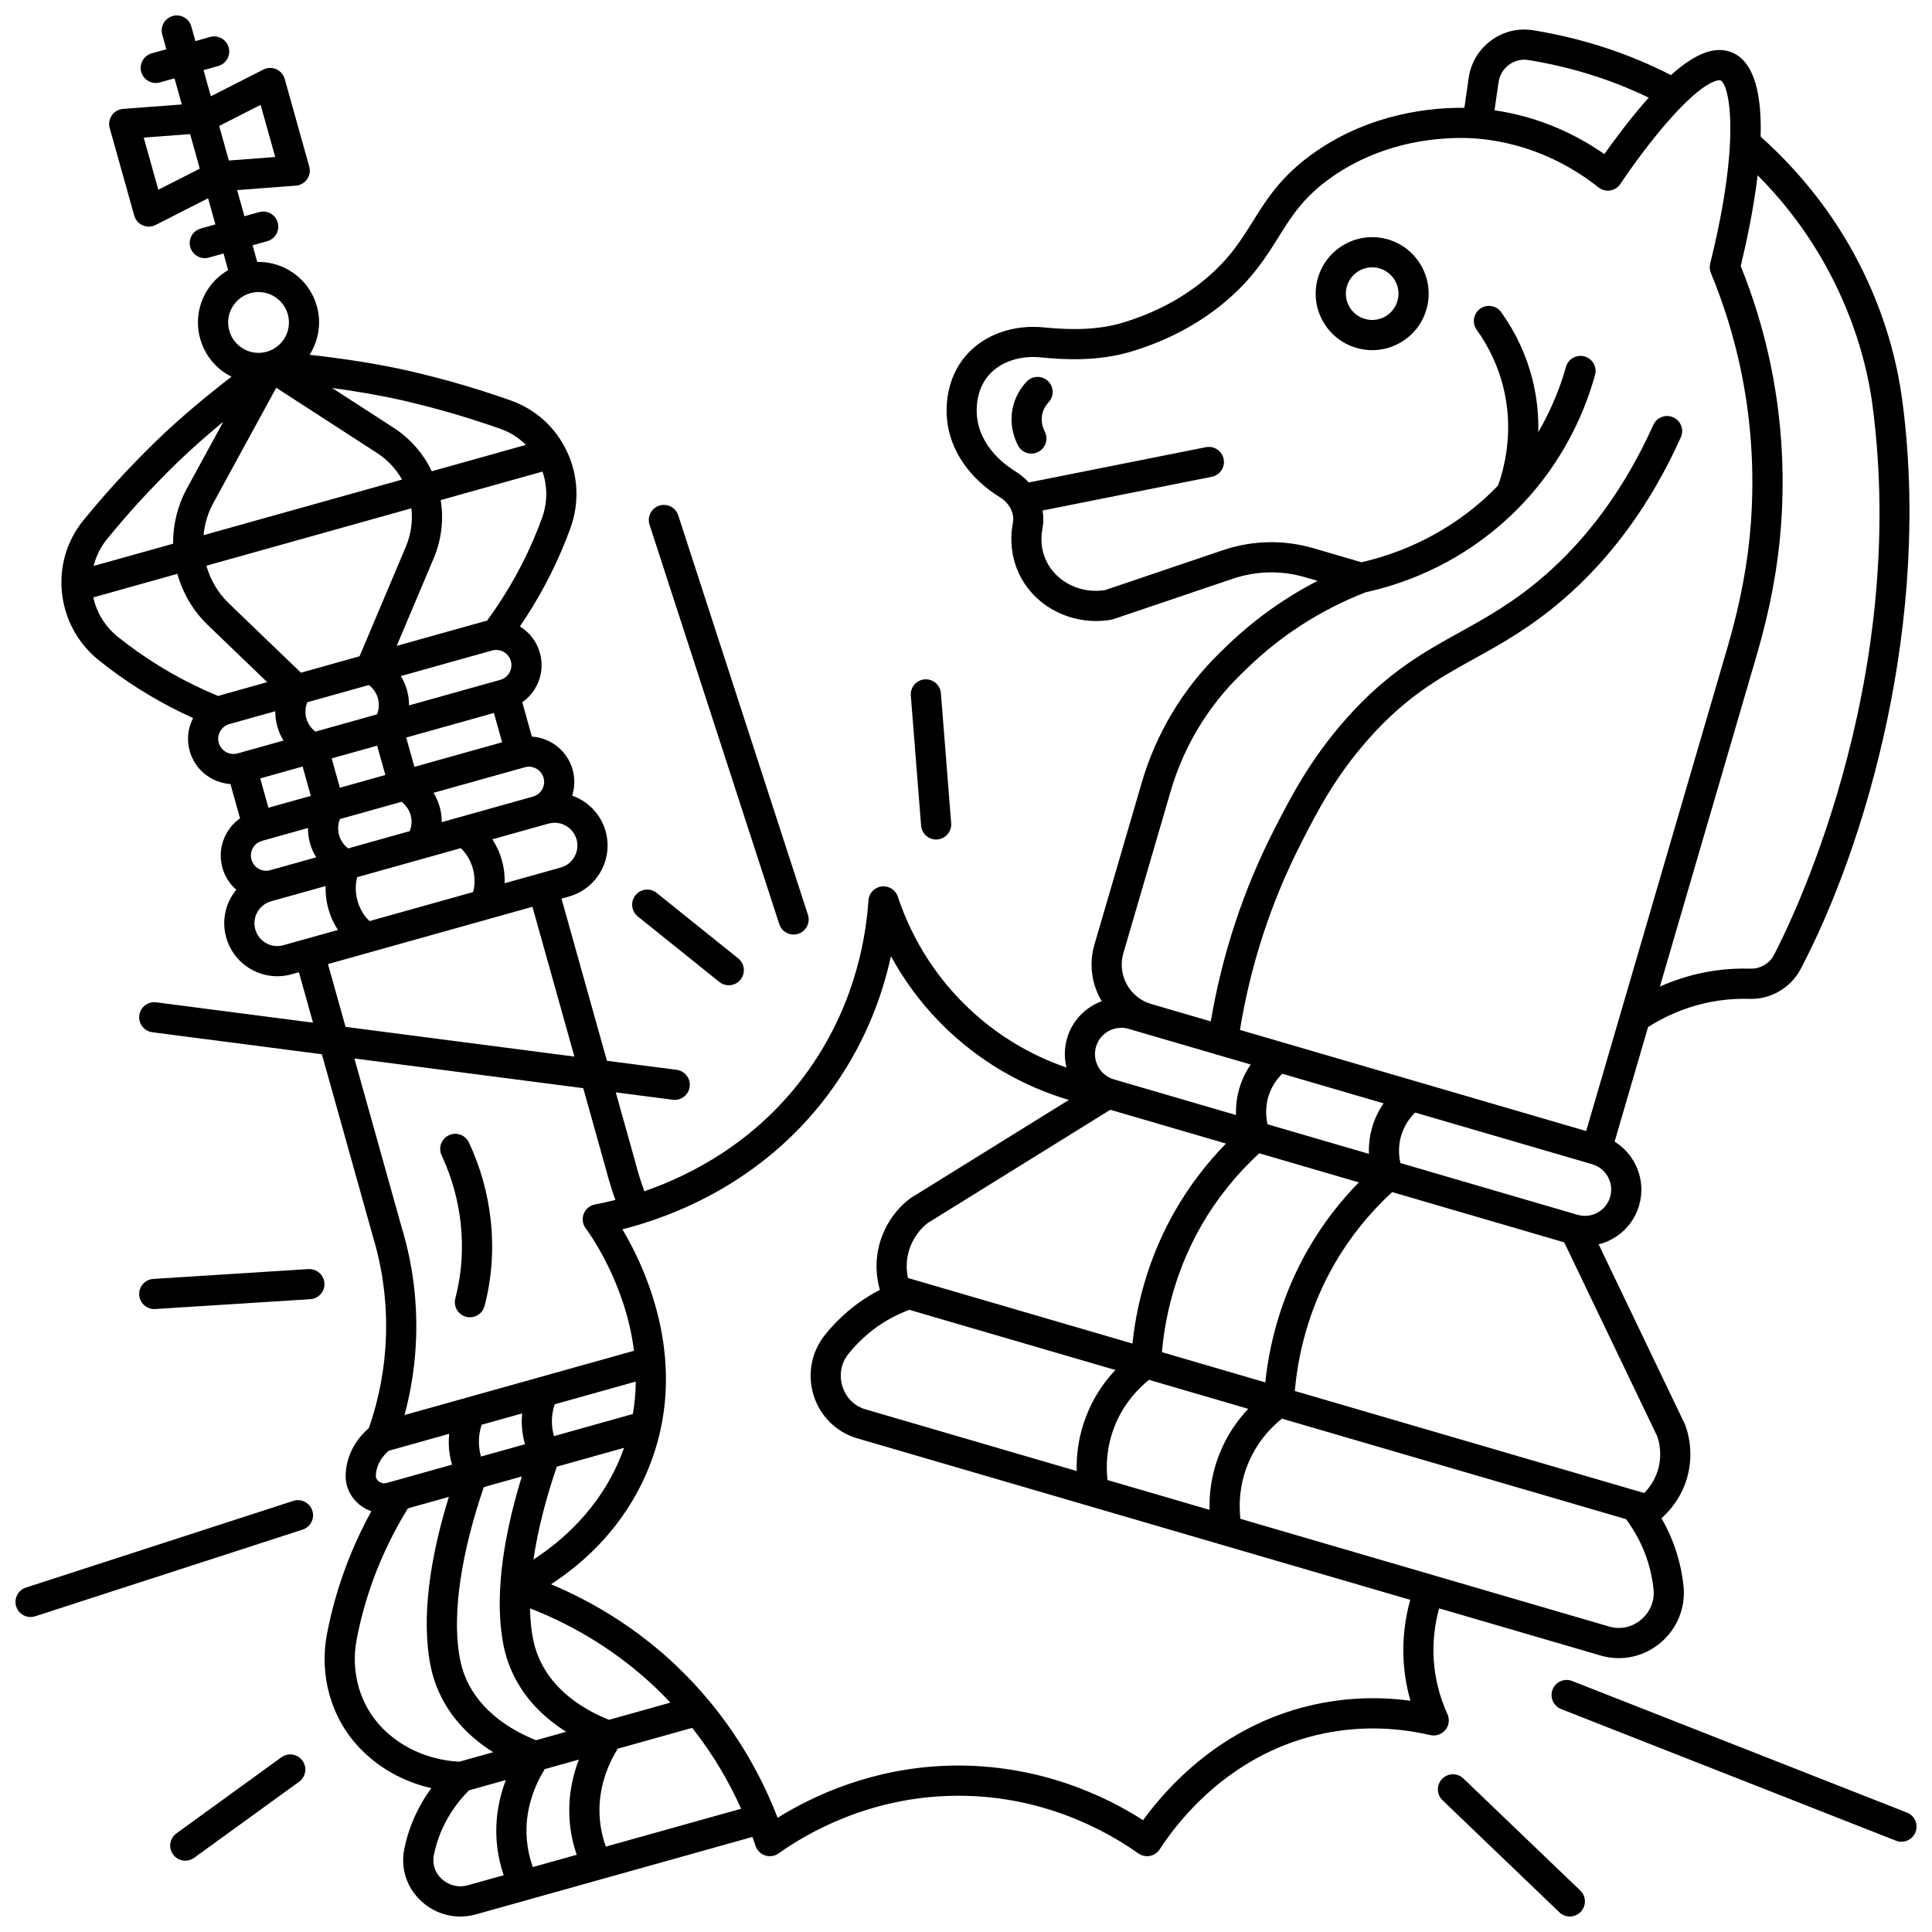 <?xml version="1.0" encoding="UTF-8"?>
<!-- Uploaded to: ICON Repo, www.iconrepo.com, Generator: ICON Repo Mixer Tools -->
<svg width="800px" height="800px" version="1.1" viewBox="144 144 512 512" xmlns="http://www.w3.org/2000/svg">
 <defs>
  <clipPath id="d">
   <path d="m160 148.09h491v503.81h-491z"/>
  </clipPath>
  <clipPath id="c">
   <path d="m148.09 541h78.906v32h-78.906z"/>
  </clipPath>
  <clipPath id="b">
   <path d="m555 589h96.902v44h-96.902z"/>
  </clipPath>
  <clipPath id="a">
   <path d="m525 614h40v37.902h-40z"/>
  </clipPath>
 </defs>
 <path d="m266.09 468.24c0.734 6.758 0.258 13.434-1.418 19.844-0.559 2.137 0.719 4.32 2.856 4.879 0.34 0.09 0.68 0.133 1.016 0.133 1.773 0 3.394-1.191 3.867-2.988 1.922-7.352 2.473-15 1.633-22.73-0.777-7.144-2.719-14.074-5.769-20.602-0.938-2-3.316-2.863-5.316-1.93-2 0.938-2.863 3.316-1.93 5.316 2.676 5.727 4.379 11.809 5.062 18.078z"/>
 <path d="m416.06 245.14c-1.742 1.852-2.977 4.109-3.574 6.535-1.145 4.648 0.312 8.488 1.281 10.363 0.711 1.375 2.106 2.164 3.555 2.164 0.617 0 1.246-0.145 1.832-0.449 1.961-1.016 2.731-3.426 1.715-5.387-0.367-0.707-1.16-2.59-0.621-4.781 0.34-1.379 1.074-2.375 1.633-2.969 1.512-1.609 1.438-4.141-0.172-5.652-1.605-1.508-4.137-1.43-5.648 0.176z"/>
 <path d="m511.84 207.45c-7.926-2.316-16.25 2.25-18.566 10.172-1.121 3.836-0.68 7.883 1.242 11.391 1.922 3.508 5.094 6.055 8.93 7.176 1.391 0.406 2.809 0.609 4.219 0.609 2.481 0 4.938-0.625 7.172-1.848 3.508-1.922 6.055-5.094 7.176-8.93 2.312-7.926-2.25-16.254-10.172-18.57zm2.496 16.324c-0.523 1.789-1.711 3.266-3.344 4.16-1.633 0.895-3.516 1.102-5.305 0.578-1.789-0.523-3.266-1.707-4.16-3.34-0.895-1.633-1.102-3.519-0.578-5.305 0.887-3.039 3.676-5.019 6.695-5.019 0.645 0 1.301 0.09 1.953 0.281 3.688 1.074 5.812 4.953 4.738 8.645z"/>
 <g clip-path="url(#d)">
  <path d="m527.05 602.45c0.961-1.18 1.172-2.805 0.539-4.188-2.113-4.625-3.34-9.527-3.644-14.574-0.273-4.496 0.23-9.078 1.441-13.457l42.848 12.516c1.559 0.453 3.152 0.68 4.738 0.68 3.969 0 7.883-1.395 11.039-4.035 4.457-3.731 6.75-9.387 6.137-15.137-0.32-2.984-0.934-5.941-1.824-8.781-1-3.191-2.352-6.238-4.023-9.125 2.223-1.961 5.242-5.418 6.762-10.621 0.777-2.652 1.75-8.008-0.441-14.023-0.047-0.121-0.098-0.242-0.152-0.359l-22.812-47.574c1.223-0.309 2.414-0.773 3.547-1.395 3.508-1.922 6.055-5.094 7.176-8.93 1.926-6.594-0.918-13.453-6.492-16.91l8.867-30.355c5.699-3.617 12.113-6.043 18.664-7 2.707-0.398 5.477-0.555 8.234-0.473 5.602 0.184 10.918-2.926 13.527-7.891 17.352-33 34.805-92.375 26.887-151.11-2.074-15.371-9.719-44.656-37.484-69.5 0.293-10.684-1.457-19.844-7.668-22.336-4.371-1.75-9.582 0.176-16.094 6.035-11.242-5.769-23.504-9.781-36.52-11.887-3.945-0.637-7.898 0.32-11.129 2.695-3.269 2.406-5.391 5.945-5.965 9.969l-1.133 7.898c-8.457-0.109-24.641 1.297-39.578 11.719-8.871 6.191-12.742 12.383-16.484 18.371-3.223 5.156-6.266 10.023-12.617 15.324-6.199 5.172-13.609 9.059-22.016 11.559-5.652 1.68-12.23 2.066-20.707 1.211-8.168-0.824-15.879 1.941-20.633 7.394-5.481 6.289-5.367 14.031-5.066 17.062 0.805 8.082 5.906 15.57 13.988 20.535 2.559 1.57 3.949 4.301 3.465 6.793-0.922 4.734-0.281 9.648 1.797 13.844 4.324 8.715 14.32 13.578 24.309 11.824 0.199-0.035 0.398-0.086 0.59-0.152l31.531-10.68c6.254-2.117 12.906-2.258 19.238-0.406l3.281 0.957c-8.812 4.543-16.867 10.312-24.039 17.23l-1.742 1.688c-9.785 9.477-16.977 21.402-20.797 34.477l-12.555 42.984c-1.414 4.844-0.859 9.953 1.566 14.379 0.117 0.215 0.258 0.414 0.383 0.625-4.297 1.59-7.824 5.102-9.203 9.828-0.766 2.621-0.766 5.277-0.152 7.758-7.492-2.574-15.938-6.848-23.988-13.93-12.055-10.605-17.914-22.898-20.711-31.348-0.602-1.812-2.398-2.949-4.297-2.711-1.895 0.238-3.359 1.789-3.488 3.695-0.82 12.016-4.492 29.914-17.324 46.953-12.949 17.191-29.637 25.828-42.066 30.129-0.938-2.574-1.758-5.203-2.449-7.898l-5.129-18.309 15.105 1.961c0.176 0.023 0.348 0.031 0.52 0.031 1.98 0 3.699-1.469 3.961-3.484 0.285-2.188-1.262-4.195-3.449-4.481l-18.48-2.398-12.035-42.969 1.953-0.547c7.457-2.09 11.824-9.852 9.734-17.309-1.281-4.566-4.695-7.969-8.859-9.441 0.707-2.215 0.758-4.59 0.117-6.883-1.41-5.039-5.852-8.434-10.797-8.762l-2.547-9.098c1.453-1.02 2.684-2.348 3.578-3.945 1.574-2.801 1.965-6.047 1.098-9.145-0.824-2.949-2.707-5.41-5.305-7 4.918-7.195 9.031-14.902 12.234-23 0.395-0.996 0.77-1.98 1.125-2.957 2.457-6.738 2.137-14.004-0.906-20.457-2.996-6.356-8.289-11.148-14.902-13.488-5.234-1.852-10.602-3.551-15.953-5.043-0.055-0.016-5.644-1.562-10.797-2.742-9.082-2.082-18.77-3.445-26.531-4.309 2.352-3.711 3.195-8.355 1.922-12.906-2.016-7.191-8.648-11.848-15.793-11.699l-1.234-4.41 3.887-1.09c2.125-0.598 3.367-2.801 2.773-4.93-0.598-2.125-2.801-3.367-4.93-2.773l-3.887 1.09-1.941-6.926 15.562-1.18c1.195-0.09 2.285-0.711 2.973-1.691s0.898-2.219 0.574-3.371l-6.5-23.211c-0.324-1.152-1.145-2.102-2.242-2.582-1.098-0.48-2.352-0.445-3.418 0.098l-13.91 7.074-1.941-6.926 3.887-1.09c2.125-0.598 3.367-2.801 2.773-4.93-0.598-2.125-2.805-3.367-4.93-2.773l-3.883 1.102-1.09-3.887c-0.598-2.125-2.805-3.367-4.93-2.773-2.125 0.598-3.367 2.801-2.773 4.93l1.09 3.887-3.887 1.09c-2.125 0.598-3.367 2.801-2.773 4.93 0.496 1.766 2.102 2.922 3.848 2.922 0.355 0 0.719-0.047 1.082-0.148l3.887-1.09 1.941 6.926-15.562 1.18c-1.195 0.09-2.285 0.711-2.973 1.691-0.688 0.98-0.898 2.219-0.574 3.371l6.5 23.211c0.324 1.152 1.145 2.102 2.242 2.582 0.512 0.227 1.062 0.336 1.605 0.336 0.621 0 1.246-0.145 1.812-0.434l13.91-7.074 1.938 6.926-3.887 1.09c-2.125 0.598-3.367 2.801-2.773 4.93 0.496 1.766 2.102 2.922 3.848 2.922 0.355 0 0.719-0.047 1.082-0.148l3.887-1.09 1.234 4.406c-2.465 1.422-4.519 3.465-5.949 6.008-2.102 3.738-2.621 8.066-1.465 12.195 1.156 4.129 3.852 7.559 7.586 9.66 0.234 0.133 0.477 0.254 0.715 0.371-6.242 4.805-13.375 10.684-19.91 16.996-4.113 3.973-8.117 8.238-8.285 8.418-3.793 4.047-7.5 8.285-11.016 12.594-4.133 5.07-6.18 11.359-5.836 17.848v0.012c0.023 0.469 0.059 0.938 0.109 1.41 0.754 7.094 4.25 13.469 9.852 17.949 0.812 0.648 1.645 1.297 2.496 1.945 6.941 5.254 14.461 9.707 22.402 13.301-1.395 2.707-1.723 5.789-0.898 8.738 1.41 5.039 5.848 8.426 10.797 8.754l2.547 9.09c-1.457 1.02-2.676 2.363-3.574 3.957-1.574 2.801-1.965 6.047-1.098 9.145 0.641 2.289 1.918 4.289 3.668 5.816-0.508 0.625-0.977 1.289-1.379 2.004-1.84 3.269-2.293 7.059-1.281 10.668 1.734 6.195 7.387 10.258 13.527 10.258 1.25 0 2.519-0.168 3.781-0.52l1.953-0.547 3.742 13.367-41.555-5.394c-2.191-0.281-4.195 1.262-4.481 3.449-0.285 2.188 1.262 4.195 3.449 4.481l44.93 5.832 13.441 48c2.66 8.723 3.852 17.758 3.543 26.859-0.281 8.258-1.809 16.395-4.519 24.203-2.144 1.844-5.828 5.879-6.152 12.086 0 0.004-0.008 0.152-0.008 0.152-0.137 3.172 1.238 6.141 3.769 8.145 0.918 0.73 1.945 1.285 3.027 1.664-4.074 7.426-7.297 15.25-9.582 23.355-0.832 2.957-1.555 5.992-2.137 9.016-2.168 11.219 1.117 22.637 8.797 30.543l0.23 0.234c6.082 6.152 13.066 8.965 18.594 10.234-2.879 3.945-5.773 9.309-7.141 16.055l-0.043 0.211c-0.988 5.043 0.699 10.156 4.519 13.68 2.883 2.66 6.559 4.078 10.336 4.078 1.375 0 2.766-0.188 4.137-0.57l73.301-20.527c0.289 0.809 0.562 1.594 0.812 2.356 0.398 1.207 1.344 2.152 2.551 2.551 1.207 0.395 2.527 0.195 3.566-0.543 7.699-5.481 23.887-14.746 45.758-15.254 23.672-0.559 41.227 9.324 49.57 15.254 0.684 0.484 1.492 0.738 2.316 0.738 0.25 0 0.504-0.023 0.754-0.07 1.074-0.207 2.012-0.84 2.606-1.758 4.664-7.231 18.047-24.656 41.551-30.266 9.828-2.344 19.973-2.344 30.16 0.008 1.484 0.336 3.035-0.195 3.996-1.375zm-310.11-416.84-12.293 0.93-2.566-9.16 10.988-5.586zm-30.98 8.676-3.871-13.816 12.293-0.934 2.566 9.16zm392.93 378.96c-2.406 2.012-5.469 2.676-8.406 1.816l-97.762-28.555c-0.422-3.723-0.277-8.66 1.785-14.016 2.379-6.18 6.356-10.242 9.215-12.539l91.18 26.633c2.574 3.43 4.527 7.215 5.797 11.27 0.734 2.34 1.238 4.773 1.504 7.238 0.34 3.141-0.871 6.109-3.312 8.152zm-109.99-126.19c-5.184 5.305-9.676 11.199-13.375 17.609-6.195 10.73-10.094 22.875-11.414 35.395l-59.492-17.379c-0.395-1.824-0.578-4.352 0.25-7.188 0.492-1.688 1.793-4.871 4.961-7.359l48.414-30.031zm11.195-12.324c0.832-2.848 2.379-4.863 3.711-6.18l26.867 7.848c-1.199 1.73-2.301 3.844-3.039 6.375-0.453 1.551-0.953 4.027-0.859 7.012l-26.875-7.848c-0.707-3.113-0.223-5.773 0.195-7.207zm-28.172 67.609c1.043-11.918 4.652-23.504 10.523-33.68 4.082-7.07 9.223-13.457 15.273-19.027l26.387 7.707c-5.188 5.305-9.68 11.199-13.375 17.609-6.195 10.73-10.094 22.875-11.414 35.395zm-66.957-11.227 54.621 15.953c-2.805 2.977-5.734 7.019-7.754 12.27-2.051 5.32-2.606 10.316-2.496 14.5l-55.969-16.348c-2.938-0.855-5.164-3.062-6.106-6.055-0.957-3.035-0.379-6.191 1.594-8.656 1.547-1.934 3.285-3.715 5.16-5.289 3.25-2.734 6.934-4.871 10.949-6.375zm52.539 45.113c-0.422-3.723-0.277-8.66 1.785-14.012 2.379-6.18 6.356-10.242 9.215-12.539l26.289 7.68c-2.805 2.977-5.734 7.019-7.754 12.27-2.051 5.32-2.606 10.316-2.496 14.5zm145.89-2.75c-0.828 2.836-2.344 4.867-3.656 6.195l-92.598-27.047c1.043-11.918 4.652-23.504 10.523-33.68 4.078-7.066 9.219-13.453 15.273-19.027l45.598 13.32 24.637 51.367c1.336 3.801 0.719 7.18 0.223 8.871zm-12.688-72.281c-0.523 1.789-1.707 3.266-3.34 4.16s-3.519 1.098-5.305 0.578l-46.945-13.711c-0.711-3.109-0.223-5.773 0.195-7.207 0.832-2.848 2.375-4.863 3.711-6.18l21.281 6.215 25.664 7.496c3.691 1.078 5.816 4.957 4.738 8.648zm69.441-210.42c10.098 74.871-22.312 139.22-26.039 146.31-1.195 2.277-3.625 3.691-6.207 3.617-3.223-0.098-6.465 0.086-9.637 0.551-4.918 0.719-9.766 2.148-14.371 4.188l25.727-88.078c3.434-11.75 5.574-23.191 6.367-34.008 1.098-14.965 0.062-29.844-3.074-44.223-1.82-8.352-4.379-16.629-7.602-24.621 1.5-6.184 3.41-15.094 4.481-24.055 23.043 23.105 28.895 49.5 30.355 60.316zm-96.234-89.617c1.492-1.098 3.309-1.539 5.117-1.246 11.324 1.832 22.031 5.188 31.91 9.973-0.375 0.418-0.746 0.828-1.133 1.27-4.324 4.965-8.238 10.289-10.637 13.691-6.852-4.793-16.656-9.816-29.109-11.617l1.062-7.41c0.27-1.883 1.262-3.539 2.789-4.66zm-102.2 235.41 12.555-42.984c3.434-11.75 9.891-22.461 18.684-30.977l1.734-1.68c8.984-8.668 19.484-15.379 31.207-19.957 9.383-2.055 23.109-6.848 35.953-18.039 15.117-13.172 21.859-28.773 24.852-39.543 0.59-2.129-0.652-4.332-2.781-4.926-2.125-0.59-4.332 0.652-4.926 2.781-1.172 4.219-3.387 10.48-7.332 17.293 0.109-4.312-0.301-9-1.531-13.934-1.598-6.398-4.387-12.41-8.289-17.863-1.285-1.797-3.781-2.211-5.578-0.926-1.797 1.285-2.211 3.785-0.926 5.578 3.316 4.633 5.684 9.727 7.035 15.145 2.656 10.637 0.801 19.961-1.367 26.145-1.379 1.426-2.836 2.84-4.414 4.211-11.289 9.84-23.34 14.188-31.781 16.113l-12.684-3.703c-3.688-1.078-7.457-1.613-11.227-1.613-4.328 0-8.645 0.707-12.824 2.125l-31.223 10.574c-6.426 1.008-12.758-2.066-15.477-7.547-1.324-2.668-1.707-5.699-1.113-8.762 0.309-1.594 0.305-3.207 0.031-4.789l44.848-8.934c2.168-0.434 3.57-2.535 3.141-4.703-0.434-2.168-2.539-3.57-4.703-3.141l-46.934 9.352c-1-1.113-2.18-2.102-3.512-2.922-5.938-3.648-9.664-8.941-10.219-14.516-0.199-2-0.293-7.082 3.137-11.016 3.055-3.5 8.211-5.262 13.801-4.695 6.008 0.605 15.012 1.109 23.789-1.5 9.457-2.812 17.82-7.215 24.863-13.082 7.336-6.117 11.023-12.02 14.277-17.227 3.621-5.793 6.746-10.793 14.277-16.051 15.953-11.129 33.59-10.547 38.613-10.105 14.59 1.289 25.422 7.731 31.941 12.91 0.875 0.695 2.008 0.996 3.113 0.82 1.105-0.176 2.09-0.809 2.707-1.742 0.598-0.902 6.035-9.039 12.391-16.336 10.531-12.09 14.07-11.125 14.105-11.109 2.176 0.871 5.731 14.523-2.707 48.57-0.207 0.828-0.141 1.703 0.188 2.488 3.281 7.93 5.863 16.168 7.676 24.488 2.973 13.625 3.953 27.734 2.91 41.934-0.75 10.254-2.793 21.137-6.066 32.348l-37.57 128.62-91.758-26.801c2.824-17.301 8.262-33.91 16.18-49.43 4.227-8.281 9.016-17.664 17.996-27.777 9.965-11.219 18.699-16.059 27.953-21.184 7.269-4.027 14.789-8.195 23.352-15.539 12.941-11.105 23.492-25.613 31.359-43.121 0.906-2.016 0.008-4.383-2.008-5.285-2.016-0.906-4.383-0.004-5.285 2.008-7.383 16.426-17.23 29.996-29.273 40.332-7.941 6.816-15.098 10.781-22.02 14.613-9.434 5.227-19.188 10.629-30.055 22.867-9.66 10.875-14.918 21.176-19.145 29.457-8.148 15.961-13.777 33.031-16.781 50.801l-15.777-4.609c-2.789-0.816-5.094-2.672-6.492-5.223-1.387-2.551-1.707-5.496-0.891-8.289zm-7.254 24.832c0.887-3.039 3.676-5.019 6.695-5.019 0.645 0 1.301 0.09 1.953 0.281l3.762 1.098c0.004 0 0.008 0.004 0.012 0.004l28.578 8.348c-1.199 1.73-2.301 3.844-3.039 6.375-0.453 1.551-0.953 4.027-0.859 7.012l-32.359-9.453c-3.691-1.074-5.816-4.957-4.742-8.645zm-138.22-50.352c-0.793 1.406-2.082 2.422-3.637 2.859l-5.801 1.625h-0.004l-9.059 2.535c0.062-1.812-0.117-3.859-0.734-6.07-0.621-2.211-1.531-4.051-2.523-5.57l12.93-3.621h0.004l1.93-0.539c0.543-0.152 1.09-0.227 1.629-0.227 2.644 0 5.074 1.75 5.824 4.414 0.43 1.559 0.234 3.188-0.559 4.594zm-54.312 17.051c-1.055-1.004-2.453-2.742-3.191-5.383-0.738-2.637-0.449-4.852-0.07-6.258l27.449-7.688c1.055 1.004 2.453 2.742 3.191 5.383 0.738 2.637 0.449 4.852 0.07 6.258zm-24.719-141.34 26.723 17.297c2.828 1.832 5.051 4.273 6.613 7.043l-52.598 14.73c0.273-2.938 1.129-5.856 2.606-8.559zm35.812 31.949c0.383 3.359-0.062 6.848-1.457 10.152l-12.277 29.066-15.531 4.348-19.102-18.367c-2.914-2.805-4.91-6.273-5.953-9.984zm21.387 37.684c2.141-0.602 4.375 0.652 4.977 2.797 0.289 1.039 0.16 2.125-0.367 3.066-0.527 0.941-1.391 1.617-2.43 1.91l-24.191 6.773c0.012-1.258-0.137-2.613-0.535-4.039-0.398-1.426-0.977-2.664-1.641-3.731zm2.66 24.324-23.246 6.512-2.176-7.773 8.277-2.316 14.969-4.191zm-24.461 23.539-16.355 4.582c-0.852-0.668-1.914-1.801-2.394-3.519-0.48-1.719-0.16-3.238 0.219-4.254l14.184-3.973 2.168-0.605c0.852 0.672 1.914 1.805 2.394 3.519 0.484 1.715 0.164 3.234-0.215 4.25zm-40.051 9.988c-0.941-0.527-1.617-1.391-1.91-2.43-0.289-1.039-0.16-2.129 0.367-3.066 0.527-0.941 1.391-1.617 2.43-1.91l12.176-3.41c-0.012 1.258 0.137 2.613 0.535 4.043 0.398 1.426 0.977 2.664 1.641 3.731l-12.18 3.41c-1.031 0.289-2.117 0.16-3.059-0.367zm12.852-44.129 16.352-4.578c0.852 0.672 1.914 1.805 2.394 3.519 0.48 1.719 0.16 3.238-0.219 4.254l-16.355 4.582c-0.852-0.668-1.914-1.801-2.394-3.519-0.473-1.723-0.156-3.242 0.223-4.258zm-10.266 27.945-2.176-7.773 11.23-3.144 2.176 7.773zm18.93-5.301-2.176-7.773 12.051-3.375 2.176 7.773zm49.004-5.422c2.144-0.598 4.375 0.656 4.973 2.801 0.289 1.039 0.16 2.125-0.367 3.066-0.527 0.938-1.391 1.617-2.426 1.906l-24.195 6.773c0.012-1.258-0.137-2.613-0.535-4.043-0.398-1.426-0.977-2.664-1.641-3.731zm4.551-66.004c-0.332 0.91-0.68 1.828-1.047 2.758-3.434 8.676-7.984 16.879-13.52 24.418-0.27 0.055-0.539 0.109-0.809 0.184l-23.121 6.473 9.797-23.195c2.125-5.031 2.688-10.367 1.871-15.441l26.977-7.555c1.359 3.992 1.328 8.309-0.148 12.359zm-26.395-28.543c5.176 1.441 10.367 3.082 15.43 4.875 2.57 0.91 4.836 2.367 6.711 4.238l-24.949 6.988c-2.18-4.586-5.613-8.621-10.145-11.551l-16.246-10.516c5.977 0.809 12.531 1.887 18.762 3.312 4.898 1.125 10.387 2.641 10.438 2.652zm-55.734-27.281c1.055-1.875 2.777-3.227 4.848-3.809 0.723-0.203 1.453-0.301 2.184-0.301 1.363 0 2.715 0.352 3.934 1.039 1.875 1.055 3.227 2.777 3.809 4.848 0.578 2.07 0.316 4.246-0.734 6.117-1.055 1.875-2.777 3.227-4.848 3.809-2.07 0.582-4.246 0.32-6.117-0.734-1.875-1.055-3.227-2.777-3.809-4.848-0.582-2.074-0.32-4.246 0.734-6.121zm-22.492 49.191c0.039-0.043 4.035-4.301 8.008-8.141 3.938-3.805 8.109-7.449 12.168-10.789l-9.645 17.668c-2.512 4.602-3.699 9.648-3.664 14.652l-21.055 5.894c0.633-2.57 1.812-4.992 3.535-7.106 3.398-4.168 6.981-8.266 10.652-12.18zm-7.731 38.102c-3.367-2.695-5.637-6.367-6.551-10.484l22.281-6.242c1.418 5.055 4.129 9.777 8.102 13.598l15.711 15.105-12.195 3.414c-0.27 0.074-0.527 0.172-0.785 0.262-8.645-3.566-16.793-8.211-24.234-13.844-0.797-0.602-1.57-1.207-2.328-1.809zm26.707 28.066c-0.289-1.039-0.16-2.129 0.367-3.066 0.527-0.941 1.391-1.617 2.43-1.91l12.176-3.41c-0.012 1.258 0.137 2.613 0.535 4.043 0.398 1.426 0.977 2.664 1.641 3.731l-12.176 3.41c-2.141 0.598-4.371-0.652-4.973-2.797zm17.125 53.625c-3.211 0.902-6.551-0.98-7.449-4.188-0.438-1.555-0.238-3.188 0.551-4.594 0.793-1.406 2.082-2.422 3.637-2.856l14.453-4.047c-0.062 1.812 0.117 3.859 0.734 6.07 0.617 2.211 1.531 4.051 2.523 5.57zm11.809 5 27.094-7.59 27.098-7.59 11.117 39.695-60.648-7.875zm7.004 25.012 60.648 7.875 6.019 21.496c0.699 2.738 1.547 5.453 2.504 8.129-2.07 0.523-3.898 0.91-5.391 1.184-1.363 0.25-2.5 1.188-3.004 2.481s-0.301 2.75 0.531 3.859c0.613 0.812 10.5 14.207 12.793 32.441l-60.812 17.031c1.805-6.68 2.832-13.543 3.07-20.48 0.34-9.98-0.969-19.895-3.863-29.375zm57.082 202.42c0.258 2.934 0.875 5.812 1.832 8.613l-11.625 3.254c-0.832-2.324-1.367-4.723-1.582-7.152-0.727-8.258 2.359-14.969 4.738-18.797l9.031-2.527c-1.723 4.519-2.957 10.176-2.394 16.609zm-48.512-89.922c-0.734 0.207-1.535 0.039-2.144-0.441-0.359-0.285-0.777-0.781-0.742-1.617 0.176-3.332 2.34-5.562 3.418-6.477l16.012-4.484c-0.105 1.102-0.137 2.207-0.078 3.312 0.09 1.641 0.387 3.269 0.832 4.859zm65.227-18.27-20.906 5.856c-0.289-1.027-0.469-2.086-0.527-3.144-0.113-2.078 0.242-3.875 0.703-5.289l21.504-6.023c-0.031 2.801-0.273 5.676-0.773 8.602zm-29.418 3.148c0.09 1.637 0.387 3.269 0.832 4.859l-11.664 3.266c-0.289-1.027-0.469-2.086-0.527-3.141-0.113-2.078 0.242-3.875 0.703-5.289l10.73-3.004c-0.102 1.098-0.133 2.203-0.074 3.309zm-10.082 16.219 10.078-2.824c-2.711 8.77-5.106 18.988-5.707 28.949-0.004 0.035-0.004 0.066-0.008 0.102-0.277 4.668-0.172 9.277 0.5 13.648 0.512 3.332 1.27 6.027 2.457 8.734 3.266 7.449 8.805 12.641 14.512 16.234l-8.008 2.242c-6.582-2.66-14.707-7.57-18.523-16.27-0.895-2.043-1.473-4.121-1.875-6.738-1.707-11.121 0.633-26.715 6.574-44.078zm33.168 61.672c-6.582-2.664-14.707-7.57-18.52-16.27-0.895-2.043-1.473-4.121-1.875-6.738-0.312-2.031-0.484-4.219-0.527-6.531 12.145 4.703 23.41 11.758 32.84 20.605 1.535 1.441 2.977 2.906 4.359 4.379zm-13.828-67.086 17.824-4.992c-0.32 0.902-0.66 1.809-1.039 2.719-5.629 13.59-15.594 22.109-22.969 26.879 1.102-7.523 3.184-15.836 6.184-24.605zm-46.34 69.148c-5.856-6.031-8.352-14.797-6.68-23.449 0.543-2.805 1.211-5.621 1.984-8.367 2.598-9.219 6.504-18.047 11.586-26.285l10.848-3.039c-3.992 12.906-7.324 28.969-5.215 42.695 0.512 3.332 1.27 6.027 2.457 8.734 3.266 7.449 8.805 12.641 14.508 16.234l-8.961 2.508c-4.074-0.184-13.059-1.477-20.355-8.855zm22.742 41.789c-2.438 0.684-5.012 0.055-6.891-1.68-1.789-1.652-2.555-3.938-2.09-6.293l0.031-0.164c1.68-8.293 6.273-14.027 9.277-17.023l9.766-2.734c-1.723 4.523-2.957 10.18-2.394 16.613 0.258 2.934 0.875 5.812 1.832 8.613zm36.594-10.246c-0.832-2.324-1.367-4.719-1.582-7.152-0.727-8.262 2.359-14.969 4.738-18.797l19.738-5.527c5.828 7.394 9.992 14.816 12.965 21.438zm186.49-37.352c-23.145 5.523-37.461 21.176-44.109 30.344-10.082-6.469-27.867-14.965-51.02-14.457-20.445 0.477-36.352 7.918-45.84 13.828-3.441-8.965-9.035-20-18-30.828-0.047-0.062-0.098-0.117-0.148-0.176-2.731-3.285-5.762-6.551-9.152-9.734-9.477-8.895-20.676-16.109-32.75-21.156 8.707-5.637 19.422-15.195 25.711-30.375 11.406-27.535-0.508-53.121-6.789-63.691 13.465-3.394 36.922-12.363 54.273-35.395 9.551-12.68 14.453-25.781 16.891-36.988 3.828 7.004 9.34 14.625 17.258 21.59 10.133 8.91 20.816 13.812 29.895 16.512l-41.82 25.941c-0.109 0.07-0.219 0.145-0.324 0.223-5.086 3.891-7.144 8.926-7.922 11.582-1.52 5.203-0.836 9.742-0.02 12.59-2.961 1.531-5.742 3.375-8.301 5.523-2.277 1.914-4.387 4.074-6.262 6.418-3.613 4.516-4.723 10.52-2.977 16.059 1.734 5.496 6.031 9.727 11.492 11.324l146.6 42.82c-1.465 5.258-2.078 10.773-1.754 16.18 0.219 3.594 0.824 7.125 1.812 10.562-9.023-1.219-17.988-0.785-26.742 1.305z"/>
 </g>
 <path d="m392.08 366.48c0.105 0 0.211-0.004 0.32-0.012 2.199-0.176 3.844-2.102 3.672-4.301l-2.723-34.461c-0.176-2.199-2.098-3.836-4.301-3.672-2.199 0.176-3.844 2.102-3.672 4.301l2.723 34.461c0.164 2.098 1.914 3.684 3.981 3.684z"/>
 <path d="m350.51 388.9c0.547 1.688 2.117 2.766 3.801 2.766 0.41 0 0.824-0.062 1.234-0.195 2.102-0.684 3.25-2.938 2.566-5.039l-34.371-105.86c-0.684-2.102-2.938-3.25-5.039-2.566s-3.25 2.938-2.566 5.039z"/>
 <path d="m313.02 386.87 21.609 17.355c0.738 0.594 1.625 0.879 2.5 0.879 1.168 0 2.332-0.512 3.121-1.496 1.383-1.723 1.109-4.238-0.613-5.621l-21.609-17.355c-1.723-1.383-4.238-1.109-5.621 0.613-1.383 1.723-1.109 4.242 0.613 5.625z"/>
 <path d="m225.73 480.32-41.098 2.606c-2.203 0.141-3.879 2.039-3.738 4.242 0.133 2.117 1.895 3.746 3.988 3.746 0.086 0 0.172-0.004 0.258-0.008l41.098-2.606c2.203-0.141 3.879-2.039 3.738-4.242-0.145-2.207-2.047-3.863-4.246-3.738z"/>
 <g clip-path="url(#c)">
  <path d="m221.73 541.75-70.863 22.973c-2.102 0.68-3.25 2.938-2.57 5.035 0.547 1.691 2.117 2.766 3.801 2.766 0.41 0 0.824-0.062 1.234-0.195l70.867-22.969c2.102-0.68 3.25-2.938 2.57-5.035-0.684-2.102-2.938-3.254-5.039-2.574z"/>
 </g>
 <path d="m218.57 609.7-27.82 20.164c-1.789 1.297-2.188 3.797-0.891 5.586 0.781 1.078 2.004 1.652 3.242 1.652 0.812 0 1.633-0.246 2.344-0.762l27.82-20.164c1.789-1.297 2.188-3.797 0.891-5.586-1.301-1.789-3.801-2.188-5.586-0.891z"/>
 <g clip-path="url(#b)">
  <path d="m649.37 624.36-88.73-34.879c-2.055-0.809-4.375 0.203-5.184 2.258-0.809 2.055 0.203 4.375 2.258 5.184l88.73 34.879c0.48 0.188 0.977 0.277 1.461 0.277 1.594 0 3.102-0.961 3.723-2.535 0.809-2.055-0.203-4.379-2.258-5.184z"/>
 </g>
 <g clip-path="url(#a)">
  <path d="m531.82 615.32c-1.594-1.527-4.125-1.477-5.652 0.117s-1.477 4.125 0.117 5.652l30.969 29.691c0.777 0.742 1.77 1.113 2.766 1.113 1.051 0 2.102-0.41 2.887-1.23 1.527-1.594 1.477-4.125-0.117-5.652z"/>
 </g>
</svg>